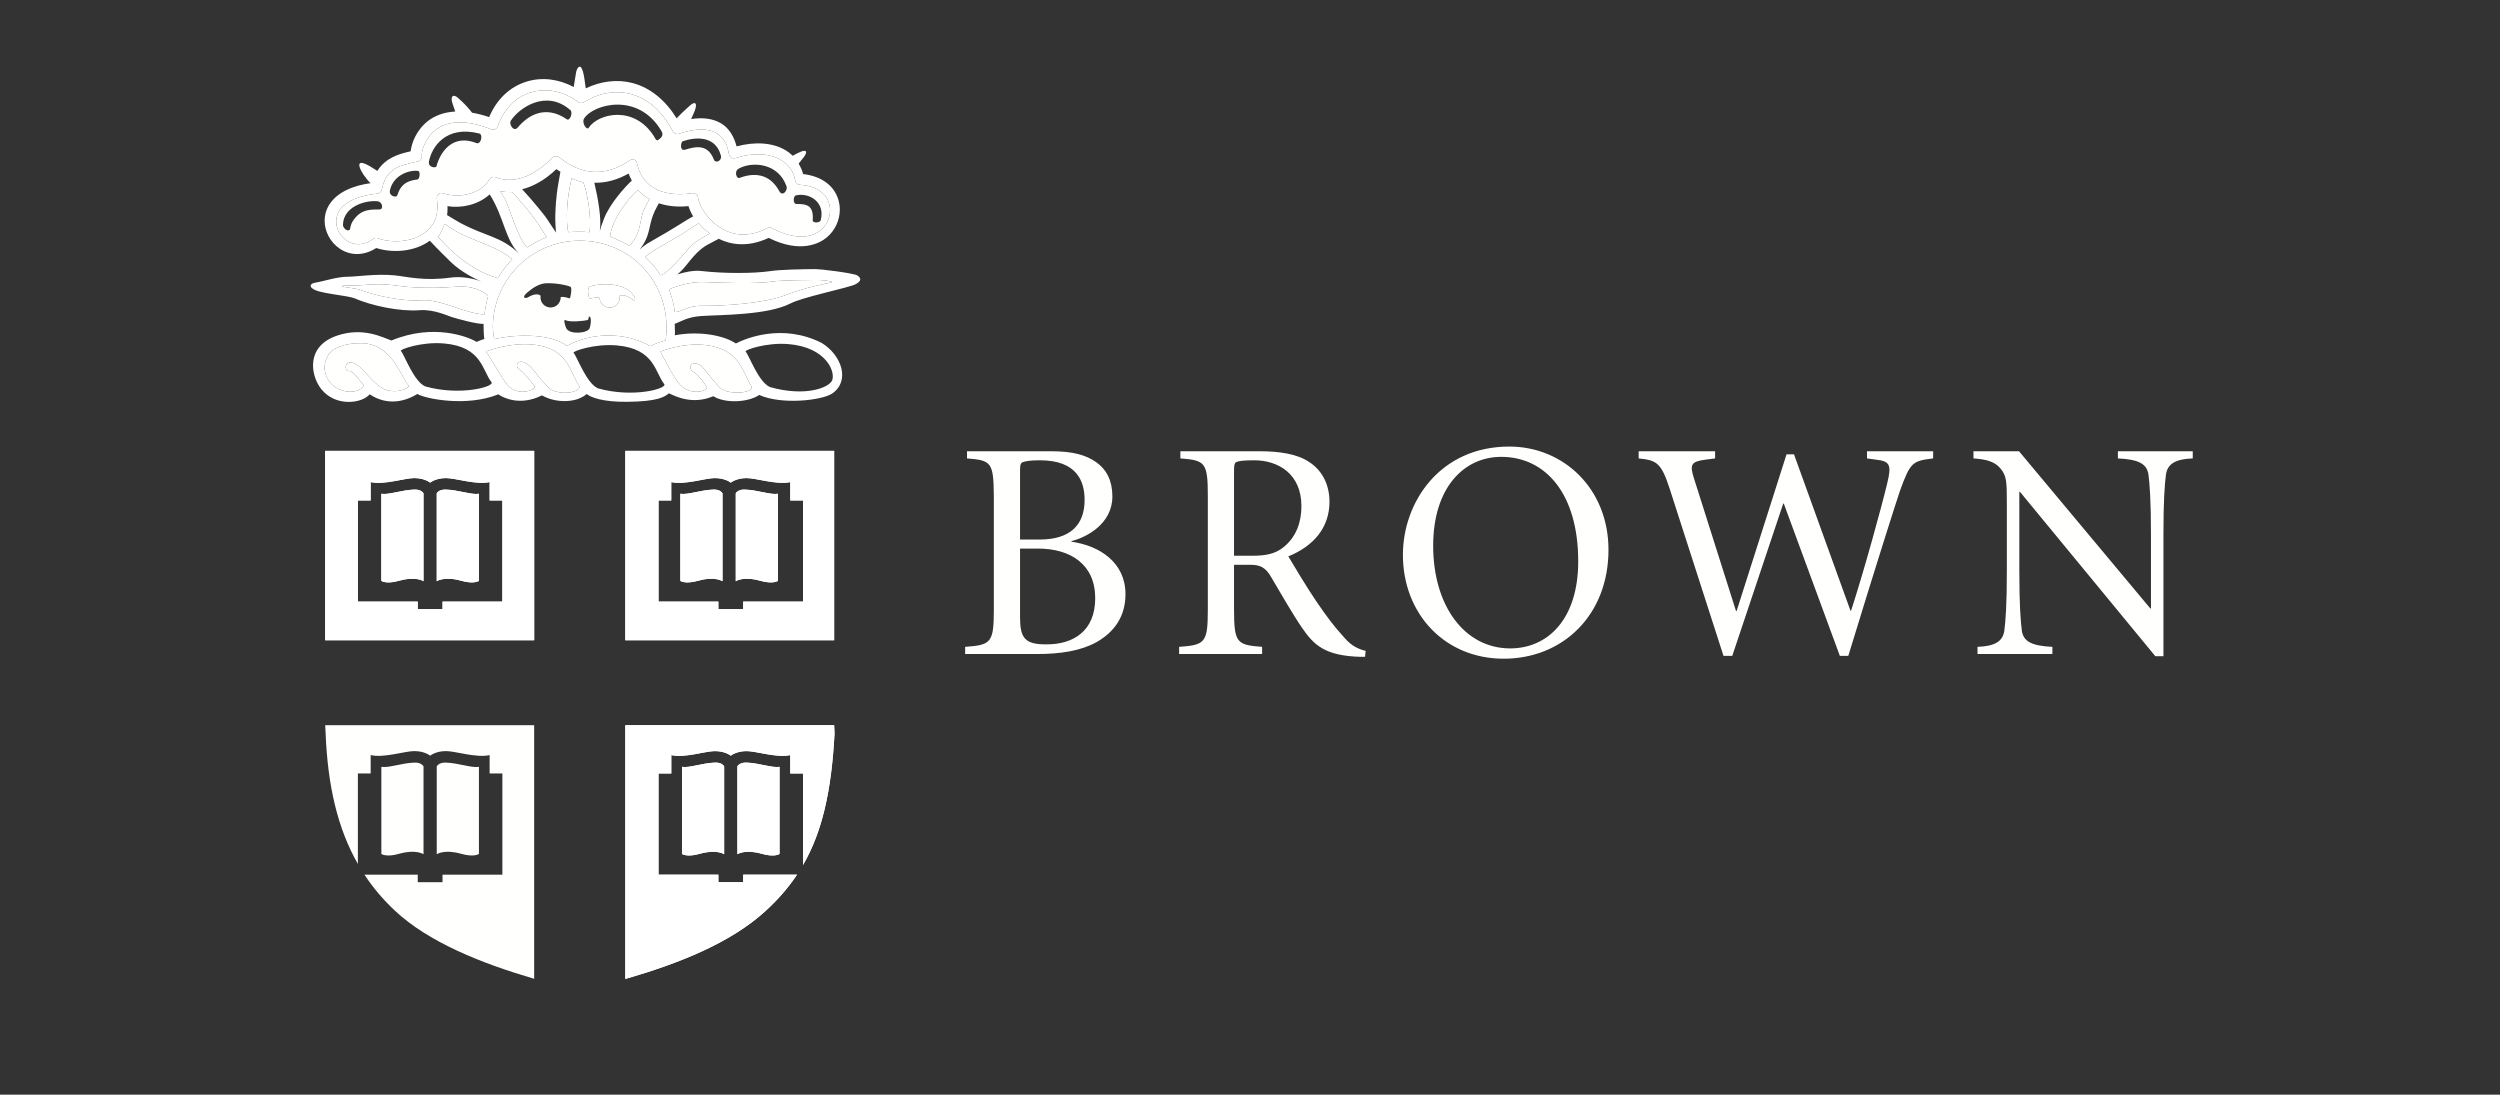 <?xml version="1.0" encoding="UTF-8"?>
<svg width="2197px" height="962px" viewBox="0 0 2197 962" version="1.1" xmlns="http://www.w3.org/2000/svg" xmlns:xlink="http://www.w3.org/1999/xlink">
    <rect x="0" y="0" width="2197" height="962" fill="#333333" stroke="none"/>
    <title>brown-university</title>
    <g id="brown-university" stroke="none" fill="none" fill-rule="evenodd" stroke-width="1">
        <g id="brown-logo" transform="translate(273, 56)">
            <g id="logo_white" transform="translate(-0, 2.584)" fill-rule="nonzero">
                <path d="M623.412,423.506 L623.412,483.27 C623.412,501.641 626.975,507.942 646.987,507.672 C670.014,507.672 689.477,496.156 689.477,467.095 C689.477,437.213 667.547,423.506 639.311,423.506 L623.412,423.506 L623.412,423.506 Z M623.412,415.554 L640.684,415.554 C666.999,415.554 680.156,403.216 680.156,380.735 C680.156,364.285 673.302,345.917 640.957,345.917 C631.912,345.917 628.072,346.741 625.878,347.559 C624.236,348.111 623.412,349.208 623.412,354.69 L623.412,415.554 L623.412,415.554 Z M650.278,337.967 C670.014,337.967 681.253,341.256 690.298,347.559 C699.619,354.142 704.555,364.012 704.555,377.72 C704.555,401.846 681.801,413.635 668.644,416.924 L668.644,417.472 C693.589,421.036 716.067,435.841 716.067,463.531 C716.067,482.997 706.474,496.704 690.574,505.753 C676.595,513.43 659.05,516.173 638.215,516.173 L575.164,516.173 L575.164,509.866 C598.194,508.22 600.385,506.302 600.385,476.417 L600.385,377.72 C600.112,347.838 598.467,345.917 576.81,344.271 L576.81,337.967 L650.278,337.967 L650.278,337.967 Z M811.462,429.81 L827.365,429.81 C838.607,429.81 847.374,428.44 854.779,422.409 C866.57,413.087 870.682,399.652 870.682,386.218 C870.682,357.43 849.843,345.917 829.283,345.917 C819.962,345.917 816.126,346.465 813.935,347.287 C812.287,347.838 811.462,349.208 811.462,354.69 L811.462,429.81 L811.462,429.81 Z M811.462,476.417 C811.462,506.302 813.659,508.22 836.137,509.866 L836.137,516.173 L763.218,516.173 L763.218,509.866 C786.245,508.22 788.438,506.302 788.438,476.417 L788.438,377.72 C788.438,347.838 786.245,345.917 764.315,344.271 L764.315,337.967 L833.949,337.967 C851.491,337.967 867.118,340.432 877.255,347.287 C888.224,354.142 895.345,366.479 895.345,382.381 C895.345,405.138 881.367,421.312 859.167,430.358 C864.095,438.583 875.34,457.5 883.566,469.565 C893.43,484.094 899.188,491.495 906.59,499.72 C912.342,506.572 917.275,510.96 927.15,513.43 L926.599,518.639 L922.763,518.639 C891.236,517.812 881.643,508.22 871.227,493.143 C862.725,480.805 851.216,460.516 843.54,447.63 C839.153,440.505 834.765,437.759 826.268,437.759 L811.462,437.759 L811.462,476.417 L811.462,476.417 Z M1046.227,342.898 C1013.876,342.898 986.47,369.495 986.47,421.036 C986.47,473.947 1014.152,511.236 1054.178,511.236 C1087.072,511.236 1113.938,485.739 1113.938,434.744 C1113.938,375.526 1085.426,342.898 1046.227,342.898 L1046.227,342.898 Z M1140.531,424.603 C1140.531,481.624 1100.78,520.282 1048.421,520.282 C996.61,520.282 959.877,480.805 959.877,428.986 C959.877,382.927 992.222,333.852 1053.357,333.852 C1100.78,333.852 1140.531,370.592 1140.531,424.603 L1140.531,424.603 Z M1234.226,344.271 L1225.72,345.368 C1213.387,347.014 1211.748,349.481 1215.581,361.543 L1252.592,478.336 L1253.138,478.336 L1296.997,340.707 L1303.579,340.707 L1353.196,478.063 L1353.745,478.063 C1364.984,443.517 1380.88,385.669 1385.544,365.928 C1389.383,350.026 1388.013,346.741 1375.674,345.368 L1367.723,344.271 L1367.723,337.967 L1425.84,337.967 L1425.84,344.271 C1407.749,346.465 1405.825,347.559 1396.78,372.51 C1394.311,379.365 1374.305,442.42 1351.281,517.812 L1343.875,517.812 L1294.528,383.751 L1293.982,384.296 L1249.304,517.812 L1241.623,517.812 L1194.205,370.592 C1186.8,347.838 1182.688,345.917 1167.064,344.271 L1167.064,337.967 L1234.226,337.967 L1234.226,344.271 M1628.234,518.088 L1621.101,518.088 L1502.128,373.607 L1501.582,373.607 L1501.582,443.517 C1501.582,472.305 1502.682,487.109 1503.782,495.61 C1505.152,505.202 1512.549,509.042 1530.639,509.866 L1530.639,516.173 L1464.85,516.173 L1464.85,509.866 C1479.928,509.315 1487.055,505.202 1488.425,495.61 C1489.525,487.109 1490.619,472.305 1490.619,443.517 L1490.619,384.024 C1490.619,364.285 1490.343,359.897 1485.416,353.596 C1480.198,347.014 1472.801,345.095 1461.286,344.271 L1461.286,337.967 L1501.307,337.967 L1616.719,476.144 L1617.267,476.144 L1617.267,410.617 C1617.267,381.832 1616.168,367.025 1615.074,358.527 C1613.704,348.932 1606.298,345.095 1588.208,344.271 L1588.208,337.967 L1654,337.967 L1654,344.271 C1638.922,344.82 1631.794,348.932 1630.422,358.527 C1629.328,367.025 1628.234,381.832 1628.234,410.617 L1628.234,518.088 M166.543,109.281 C167.451,110.763 168.625,112.675 170.293,115.432 C174.65,122.638 181.398,149.811 190.11,158.815 C194.756,155.661 202.799,151.601 207.365,149.961 C206.311,148.197 201.421,139.837 195.988,132.727 C185.524,118.838 178.015,111.42 177.171,110.22 C174.342,110.18 169.541,110.326 166.543,109.281 M245.051,145.455 C247.127,131.233 242.392,107.627 239.601,101.716 C236.06,100.817 232.399,99.571 229.387,98.126 C228.999,99.936 226.326,109.571 225.441,123.755 C224.964,131.357 225.163,142.922 226.564,145.455 C231.064,145.01 238.599,144.855 245.051,145.455 M282.906,204.716 C278.875,201.393 273.597,199.937 271.575,201.393 L271.65,202.076 C272.07,206.963 268.459,211.268 263.575,211.706 C261.228,211.91 258.895,211.174 257.091,209.658 C255.287,208.143 254.159,205.972 253.955,203.624 L253.955,203.242 C250.768,202.237 245.68,203.995 244.985,203.719 C244.574,203.53 242.421,194.489 245.232,193.349 C252.887,190.227 277.562,188.699 284.73,202.556 C285.574,204.236 285.048,206.47 282.906,204.716 L282.906,204.716 Z M245.177,229.813 C243.618,234.339 227.583,235.786 224.637,229.893 C223.474,227.556 221.86,221.525 224.034,222.774 C227.601,224.85 240.502,223.383 242.943,222.774 C245.097,222.223 243.693,219.219 245.025,219.586 C246.616,220.029 246.616,225.522 245.177,229.813 L245.177,229.813 Z M219.724,203.202 C219.608,205.558 218.559,207.771 216.809,209.352 C215.06,210.933 212.752,211.752 210.397,211.628 C205.501,211.393 201.748,207.183 201.989,202.315 L202.07,201.336 C201.315,200.172 197.323,198.88 191.391,202.479 C188.41,204.311 185.07,203.053 190.245,198.567 C195.744,193.791 200.959,191.028 205.559,190.451 L205.705,190.417 C213.455,189.88 223.532,191.465 228.238,193.383 C230.194,194.179 228.163,203.774 227.715,203.662 C226.116,203.306 222.63,201.832 219.704,202.501 L219.724,203.202 L219.724,203.202 Z M312.738,229.23 C312.738,186.454 279.228,152.922 236.428,152.922 C194.282,152.922 160.114,187.082 160.114,229.23 C160.114,231.249 160.565,235.336 161.231,239.465 C183.181,234.373 212.29,235.186 225.22,245.439 C246.151,233.498 276.316,232.748 298.41,245.62 C302.797,243.426 307.374,241.837 311.989,240.516 C312.537,236.407 312.738,232.099 312.738,229.23 L312.738,229.23 Z M287.549,108.436 C278.579,116.035 264.87,134.441 263.118,149.177 C267.328,150.877 278.45,156.181 279.971,157.436 C291.004,146.555 288.761,134.565 293.071,125.291 C294.508,122.236 296.083,119.248 297.792,116.337 C294.211,114.393 290.352,111.624 287.549,108.436 M341.069,137.592 C339.082,138.683 334.433,141.535 332.868,142.709 C322.272,150.693 299.303,161.414 294.013,167.29 C298.232,171.032 304.463,177.74 307.28,183.361 C309.861,183.475 317.273,177.442 331.972,160.139 C336.687,154.613 341.701,151.695 350.789,146.638 C347.181,144.044 343.915,141.004 341.069,137.592 M156.033,201.456 C151.071,196.56 141.205,192.329 128.358,193.36 C102.075,195.425 84.765,193.737 74.835,192.329 C57.827,189.891 47.263,192.275 38.763,192.275 C12.908,192.275 39.484,194.601 42.516,195.781 C54.683,200.583 79.226,206.666 98.528,205.258 C107.958,204.601 123.746,210.342 126.457,211.281 C133.397,213.762 145.949,217.8 152.731,217.674 C153.099,214.572 154.701,205.342 156.033,201.456 M177.197,169.173 C163.982,158.513 151.83,156.239 132.45,147.135 C128.059,145.073 120.688,140.107 120.312,139.903 C119.436,139.305 118.542,138.735 117.63,138.195 C116.493,141.825 114.178,146.753 112.056,149.51 C115.06,153.41 136.72,178.131 164.438,185.836 C167.474,180.526 172.37,174.409 177.197,169.173 M454.974,188.297 C453.667,188.09 448.734,187.433 445.578,187.447 C441.409,187.47 414.017,187.599 406.525,188.748 C391.203,191.149 361.543,189.908 345.284,189.291 C333.141,188.82 319.151,193.559 314.881,195.847 C314.881,195.847 319.558,207.547 319.866,215.505 C325.029,216.421 330.002,209.897 344.75,210.138 C360.113,210.399 397.919,208.337 417.05,200.888 C431.338,195.351 443.338,192.573 453.058,190.603 C456.309,189.928 461.458,189.291 454.974,188.297" id="Shape" fill="#FFFFFE"></path>
                <path d="M432.694,470.122 L380.107,470.122 L380.107,476.73 L358.298,476.73 L358.298,470.122 L305.712,470.122 L305.712,381.238 L316.905,381.238 L316.905,365.064 C328.316,367.818 346.927,361.534 355.237,361.551 C364.512,361.574 369.201,365.569 369.201,365.569 C369.201,365.569 373.98,361.551 383.157,361.551 C391.473,361.551 410.063,367.763 421.489,365.064 L421.489,381.238 L432.694,381.238 L432.694,470.122 Z M276.514,504.108 L460.059,504.108 L460.059,337.646 L276.514,337.646 L276.514,504.108 L276.514,504.108 Z M168.493,470.122 L115.904,470.122 L115.904,476.73 L94.1,476.73 L94.1,470.122 L41.494,470.122 L41.494,381.238 L52.716,381.238 L52.716,365.064 C64.119,367.818 82.735,361.534 91.042,361.551 C100.312,361.574 105.021,365.569 105.021,365.569 C105.021,365.569 109.788,361.551 118.962,361.551 C127.272,361.551 145.865,367.763 157.274,365.064 L157.274,381.238 L168.493,381.238 L168.493,470.122 Z M12.77,504.108 L196.45,504.108 L196.45,337.646 L12.77,337.646 L12.77,504.108 L12.77,504.108 Z M276.514,801.731 C322.797,788.336 368.641,770.436 399.685,742.042 C410.672,732.002 419.795,721.508 427.433,710.064 L380.104,710.064 L380.104,716.678 L358.31,716.678 L358.31,710.064 L305.692,710.064 L305.692,621.159 L316.937,621.159 L316.937,604.979 C328.322,607.742 346.933,601.478 355.249,601.478 C364.518,601.493 369.204,605.511 369.204,605.511 C369.204,605.511 373.985,601.478 383.148,601.478 C391.476,601.478 410.069,607.699 421.48,604.979 L421.48,621.159 L432.719,621.159 L432.719,701.566 C449.618,672.327 457.65,636.535 460.381,586.237 L460.059,578.736 L276.514,578.736 L276.514,801.731 M41.497,700.658 L41.497,621.159 L52.739,621.159 L52.739,604.979 C64.125,607.742 82.741,601.478 91.051,601.478 C100.317,601.493 105.029,605.511 105.029,605.511 C105.029,605.511 109.793,601.478 118.968,601.478 C127.281,601.478 145.874,607.699 157.277,604.979 L157.277,621.159 L168.499,621.159 L168.499,710.064 L115.89,710.064 L115.89,716.678 L94.109,716.678 L94.109,710.064 L47.251,710.064 C54.746,721.419 63.599,731.936 74.026,741.706 C103.275,769.124 149.173,787.733 196.427,801.576 L196.427,578.736 L12.77,578.736 L13.152,585.792 C14.981,631.794 23.619,669.321 41.497,700.658" id="Shape" fill="#FFFFFE"></path>
                <path d="M103.97,83.299 C106.428,70.295 119.137,51.364 148.174,58.736 C151.738,59.638 149.636,68.681 145.808,67.162 C124.607,58.851 113.968,74.93 110.537,87.615 C110.069,89.338 102.968,88.687 103.97,83.299 Z M93.747,99.175 C81.793,100.487 78.296,106.326 76.165,113.02 C75.292,115.539 68.584,113.735 69.646,108.778 C72.817,94.054 88.791,90.45 94.591,91.708 C96.541,92.084 95.941,98.968 93.747,99.175 Z M60.498,125.478 C52.328,125.478 45.77,125.65 40.021,131.9 C33.873,138.559 35.366,142.218 34.223,143.421 C32.543,145.073 28.331,142.164 28.406,138.864 C28.765,123.192 47.691,117.078 58.913,118.33 C63.191,118.838 64.297,125.478 60.498,125.478 L60.498,125.478 Z M175.815,47.627 C182.836,36.499 206.937,19.371 228.295,38.225 C230.696,40.313 227.839,48.058 225.163,46.26 C205.628,32.826 190.265,43.613 182.121,53.331 C178.213,57.949 174.141,50.313 175.815,47.627 L175.815,47.627 Z M240.258,45.632 C247.902,33.191 287.894,21.611 308.408,56.797 C310.582,60.626 307.679,62.854 305.376,64.434 C303.753,65.594 302.786,62.952 301.712,61.223 C284.299,33.676 252.795,40.942 244.327,53.719 C242.61,56.306 238.03,49.29 240.258,45.632 L240.258,45.632 Z M326.953,65.594 C337.563,61.84 355.63,60.172 360.452,77.906 C361.83,82.862 355.742,85.226 354.39,81.751 C349.462,68.914 340.202,69.422 329.135,72.952 C324.035,74.623 325.27,66.177 326.953,65.594 L326.953,65.594 Z M376.099,89.651 C387.53,83.124 410.916,84.287 418.187,105.148 C419.436,108.698 414.726,114.723 411.803,109.355 C403.011,93.195 388.808,93.236 376.946,97.762 C374.29,98.807 371.889,92.052 376.099,89.651 L376.099,89.651 Z M426.437,113.126 C438.193,110.404 452.309,118.996 448.303,134.797 C447.623,137.503 440.984,137.669 441.216,134.909 C442.23,121.681 435.692,120.613 426.988,120.705 C423.691,120.783 423.944,113.669 426.437,113.126 Z M112.544,111.822 C113.773,110.78 115.462,110.912 117.001,111.409 C129.96,115.593 148.547,112.747 157.214,99.025 C158.428,97.11 160.829,96.435 162.919,97.282 C171.876,100.912 190.228,102.589 212.574,79.904 C214.254,78.198 216.967,78.411 218.831,79.922 C238.461,95.677 258.915,96.659 279.658,82.862 C280.945,82.007 282.582,80.898 284.009,81.481 C285.442,82.061 286.493,83.316 286.82,84.83 C293.442,115.475 325.422,112.759 335.056,111.202 C336.296,111.004 337.563,111.308 338.576,112.046 C339.584,112.787 340.253,113.904 340.426,115.154 C341.474,122.322 349.416,136.222 363.177,143.318 C374.939,149.366 387.743,148.898 401.268,141.931 C402.629,141.227 404.25,141.236 405.604,141.957 C422.962,151.233 438.583,151.779 448.45,143.467 C455.405,137.603 458.23,128.054 455.465,119.697 C452.381,110.384 443.126,104.597 430.078,103.804 C427.885,103.673 426.082,102.029 425.747,99.858 C424.582,92.429 420.429,86.349 413.733,82.268 C403.53,76.047 388.515,75.315 373.572,80.309 C372.255,80.743 370.815,80.572 369.636,79.842 C368.458,79.113 367.663,77.899 367.464,76.527 C366.643,70.783 364.156,63.006 356.963,58.609 C349.376,53.971 337.927,54.086 323.837,58.934 C321.65,59.688 319.241,58.729 318.169,56.68 C309.112,39.316 296.379,28.038 281.367,24.061 C267.925,20.494 252.988,23.087 240.385,31.183 C238.736,32.243 236.602,32.167 235.032,30.994 C222.349,21.471 207.173,18.432 193.389,22.654 C179.965,26.755 169.739,37.234 164.582,52.159 C164.162,53.369 163.265,54.353 162.101,54.884 C160.936,55.414 159.605,55.445 158.417,54.968 C137.851,46.711 121.064,46.918 109.859,55.577 C100.234,63.015 97.262,74.732 97.693,78.153 C98.003,80.513 96.579,82.699 94.261,83.264 L89.345,84.442 C77.948,87.044 66.155,89.746 62.6,107.882 C62.2,109.906 60.523,111.429 58.47,111.633 C38.66,113.611 25.715,120.952 22.978,131.779 C21.049,139.404 24.589,148.048 31.596,152.784 C38.643,157.56 47.131,157.063 54.901,151.422 C56.177,150.49 57.84,150.27 59.315,150.839 C70.95,155.288 89.822,154.406 101.268,145.231 C109.561,138.579 112.817,128.763 110.942,116.076 C110.698,114.475 111.305,112.864 112.544,111.822 L112.544,111.822 Z M45.086,243.029 C31.033,242.731 19.326,246.7 15.199,253.914 C7.599,267.199 16.532,278.652 21.876,281.863 C34.094,289.212 45.741,284.413 46.602,279.893 C43.266,276.13 37.505,267.621 34.281,267.546 C29.586,267.423 29.965,261.335 33.376,260.226 C41.54,257.526 49.477,273.026 61.204,281.403 C71.654,288.882 86.304,283.402 86.304,280.329 C79.909,274.545 72.271,243.641 45.086,243.029 M324.713,279.577 C334.433,289.427 347.694,285.206 348.311,281.978 C347.223,280.013 341.089,270.981 337.482,269.02 C334.539,267.397 332.63,264.703 334.22,262.452 C336.865,258.71 342.177,261.363 345.572,265.461 C348.966,269.611 358.33,281.805 361.612,283.675 C370.132,288.39 388.914,286.693 387.395,281.214 C382.198,272.986 378.611,256.36 363.137,249.089 C347.056,241.507 326.456,243.483 307.374,250.289 C310.803,257.122 319.739,274.571 324.713,279.577 M211.859,248.538 C195.764,240.95 173.044,243.483 153.943,250.266 C159.235,257.32 168.034,273.793 172.573,279.35 C181.357,290.042 196.381,284.64 197.002,281.415 C195.948,279.445 187.884,269.008 184.844,267.265 C182.009,265.639 180.364,263.052 181.955,260.8 C184.62,257.055 190.882,260.8 194.282,264.901 C197.676,269.025 207.207,280.972 210.34,283.092 C219.738,289.459 237.651,286.142 236.143,280.674 C229.987,272.535 227.302,255.798 211.859,248.538 M91.289,371.652 C79.863,371.988 68.679,376.491 62.114,375.345 L62.114,451.883 C62.114,451.883 66.258,455.036 77.724,451.774 C92.564,447.552 99.169,452.19 99.169,452.19 L99.169,374.969 C99.169,374.969 97.44,371.459 91.289,371.652 M132.269,691.738 C143.732,695.012 147.881,691.85 147.881,691.85 L147.881,615.309 C141.314,616.449 130.132,611.944 118.686,611.587 C112.55,611.386 110.807,614.899 110.807,614.899 L110.807,692.115 C110.807,692.115 117.429,687.494 132.269,691.738 M381.474,371.652 C375.332,371.459 373.572,374.969 373.572,374.969 L373.572,452.19 C373.572,452.19 380.173,447.552 395.034,451.774 C406.497,455.036 410.646,451.883 410.646,451.883 L410.646,375.345 C404.082,376.491 392.897,371.988 381.474,371.652 M118.684,371.652 C112.544,371.459 110.798,374.969 110.798,374.969 L110.798,452.19 C110.798,452.19 117.426,447.552 132.266,451.774 C143.726,455.036 147.873,451.883 147.873,451.883 L147.873,375.345 C141.308,376.491 130.127,371.988 118.684,371.652 M99.192,692.115 L99.192,614.899 C99.192,614.899 97.446,611.386 91.312,611.587 C79.866,611.944 68.685,616.449 62.137,615.309 L62.137,691.85 C62.137,691.85 66.264,695.012 77.727,691.738 C92.567,687.494 99.192,692.115 99.192,692.115 M375.019,614.899 L375.019,692.115 C375.019,692.115 381.624,687.494 396.464,691.738 C407.932,695.012 412.059,691.85 412.059,691.85 L412.059,615.309 C405.486,616.449 394.327,611.944 382.901,611.587 C376.73,611.386 375.019,614.899 375.019,614.899 M354.077,371.652 C342.651,371.988 331.452,376.491 324.882,375.345 L324.882,451.883 C324.882,451.883 329.032,455.036 340.512,451.774 C355.315,447.552 361.939,452.19 361.939,452.19 L361.939,374.969 C361.939,374.969 360.231,371.459 354.077,371.652 M326.332,615.309 L326.332,691.85 C326.332,691.85 330.462,695.012 341.922,691.738 C356.768,687.494 363.389,692.115 363.389,692.115 L363.389,614.899 C363.389,614.899 361.641,611.386 355.493,611.587 C344.061,611.944 332.882,616.449 326.332,615.309" id="Shape" fill="#FFFFFE"></path>
                <path d="M233.335,4.67 C233.794,2.209 236.715,-4.058 239.164,3.921 C240.118,7.045 240.979,12.473 241.763,19.081 C254.897,12.729 269.462,10.833 282.946,14.406 C298.49,18.527 311.644,29.351 321.629,45.379 C324.308,42.544 327.814,39.026 333.379,34.092 C338.312,29.736 340.842,32.197 336.15,42.03 C335.538,43.351 334.95,44.683 334.387,46.025 C344.943,44.411 353.899,45.666 361.015,50.023 C367.797,54.17 372.053,61.441 374.321,70.054 C390.479,65.737 406.166,66.599 417.77,73.675 C419.899,74.991 421.866,76.551 423.631,78.325 C425.156,77.463 426.345,76.806 426.988,76.478 C439.433,70.042 434.784,77.756 433.446,79.445 C431.883,81.329 430.351,83.239 428.852,85.174 C430.528,88.058 431.927,91.096 432.808,94.379 C448.217,96.179 459.436,103.847 463.508,116.15 C464.536,119.232 465.027,122.434 465.027,125.622 C464.991,135.023 460.835,143.937 453.656,150.007 C447.689,155.035 430.813,164.593 402.52,150.466 C383.559,159.389 368.3,156.104 358.62,151.265 C355.897,152.8 353.135,154.266 350.338,155.661 C338.809,161.31 332.311,172.646 326.51,178.613 C324.879,180.293 323.518,181.528 322.252,182.591 C328.698,180.509 336.566,178.774 343.682,179.604 C363.341,181.859 389.227,181.859 404.398,179.604 C408.581,178.97 415.613,178.566 422.635,178.312 L423.715,178.274 C432.166,177.985 440.388,177.907 443.375,177.899 L443.881,177.898 C446.045,177.898 453.764,178.709 461.578,179.777 L462.597,179.918 C462.767,179.941 462.937,179.965 463.106,179.989 L464.122,180.134 C471.892,181.252 479.161,182.567 480.47,183.527 C483.319,185.483 484.792,187.846 479.215,191.034 C476.408,192.674 464.114,195.607 451.322,198.881 L449.844,199.26 C438.506,202.179 427.049,205.336 421.696,208.073 C401.308,218.524 360.524,217.981 343.237,219.147 C330.533,219.942 324.293,224.669 319.906,226.002 C319.912,226.361 319.963,226.694 319.963,227.05 C319.963,230.41 320.354,233.423 320.012,236.059 C342.157,231.95 363.487,236.364 373.678,243.245 C382.232,238.854 414.448,225.318 449.058,242.765 C466.664,253.491 474.394,276.096 458.408,287.181 C449.472,293.344 413.753,297.351 394.278,288.5 C383.625,295.487 363.751,295.852 353.827,289.602 C335.421,297.457 320.549,289.677 314.84,287.032 C311.128,290.26 304.974,294.212 278.478,294.53 C256.416,294.783 246.059,290.579 242.604,287.641 C233.082,296.038 214.524,295.524 203.305,288.861 C183.867,298.654 168.729,290.751 164.955,287.945 C137.377,299.171 101.09,291.977 93.716,287.641 C82.497,294.605 67.036,298.011 51.877,287.945 C45.104,296.004 21.818,299.246 9.232,283.233 C-0.074,271.392 -4.651,245.551 23.564,236.237 C46.416,228.713 63.099,237.917 70.979,240.646 C108.274,225.186 138.896,237.604 145.874,241.846 C147.921,240.907 150.21,240.077 152.596,239.287 C152.346,237.614 152.192,235.225 152.097,232.937 L152.074,232.343 C151.974,229.684 151.951,227.262 151.946,226.395 L151.945,226.228 C151.945,226.205 151.945,226.184 151.945,226.165 L151.944,226.068 C145.647,226.18 130.319,221.999 124.137,220.1 C120.912,219.147 108.36,213.064 95.892,214.018 C78.321,215.428 53.397,210.023 38.499,203.553 C35.75,202.377 28.638,201.364 21.39,200.221 L20.275,200.044 L19.161,199.865 C14.896,199.173 10.736,198.426 7.547,197.562 C-1.699,195.106 -2.13,190.718 4.512,189.722 C10.657,188.82 23.266,184.618 32.196,184.618 C40.621,184.618 57.543,181.784 74.008,183.418 C83.998,184.409 99.487,188.633 122.824,185.385 C133.24,183.938 143.655,186.395 150.206,188.826 L150.528,188.946 L150.229,188.829 C143.604,186.202 131.665,179.913 123.235,171.721 L122.778,171.273 C119.261,167.775 112.771,161.632 104.737,152.97 C90.81,163.102 71.392,163.82 57.646,159.389 C47.119,166.124 35.283,166.526 25.525,159.923 C17.227,154.291 12.288,144.797 12.288,135.331 C12.286,133.156 12.555,130.99 13.089,128.881 C15.199,120.547 23.435,106.521 52.627,102.391 C44.136,94.123 34.017,75.373 55.967,89.95 C56.363,90.206 57.31,90.797 58.614,91.601 C65.977,79.988 77.73,76.714 86.436,74.718 C86.436,74.718 87.252,74.52 87.863,74.365 C88.708,67.081 92.937,55.594 103.315,47.573 C108.567,43.521 116.372,40.011 127.057,39.42 C126.336,37.251 125.555,34.954 124.656,32.366 C122.359,25.669 125.518,23.903 129.348,27.298 C135.028,32.269 139.094,36.841 141.84,40.442 C146.943,41.322 151.962,42.635 156.843,44.365 C163.422,28.854 174.845,17.688 189.826,13.105 C203.465,8.926 218.041,10.87 231.164,17.878 C232.037,12.576 232.792,7.999 233.335,4.67 Z M211.859,248.538 C195.764,240.95 173.044,243.483 153.943,250.266 C159.235,257.32 168.034,273.793 172.573,279.35 C181.357,290.042 196.381,284.64 197.002,281.415 C195.948,279.445 187.884,269.008 184.844,267.265 C182.009,265.639 180.364,263.052 181.955,260.8 C184.62,257.055 190.882,260.8 194.282,264.901 C195.745,266.679 198.348,269.91 201.088,273.181 L201.747,273.966 L202.409,274.748 C205.608,278.516 208.773,282.032 210.34,283.092 C219.738,289.459 237.651,286.142 236.143,280.674 C229.987,272.535 227.302,255.798 211.859,248.538 Z M268.87,244.948 C249.189,243.262 229.8,250.255 231.015,251.455 C234.044,254.477 242.194,278.121 252.431,282.687 C283.564,291.46 313.752,282.782 310.728,278.982 C302.493,268.615 302.401,247.785 268.87,244.948 Z M363.137,249.089 C347.056,241.507 326.456,243.483 307.374,250.289 C308.928,253.385 311.612,258.661 314.547,263.971 L315.157,265.07 C318.53,271.106 322.148,276.996 324.713,279.577 C334.433,289.427 347.694,285.206 348.311,281.978 C347.223,280.013 341.089,270.981 337.482,269.02 C334.539,267.397 332.63,264.703 334.22,262.452 C336.865,258.71 342.177,261.363 345.572,265.461 C345.917,265.883 346.324,266.389 346.78,266.958 L347.251,267.547 C348.632,269.274 350.373,271.462 352.185,273.672 L352.827,274.452 C356.262,278.61 359.832,282.661 361.612,283.675 C370.132,288.39 388.914,286.693 387.395,281.214 C382.198,272.986 378.611,256.36 363.137,249.089 Z M45.086,243.029 C31.033,242.731 19.326,246.7 15.199,253.914 C7.599,267.199 16.532,278.652 21.876,281.863 C34.094,289.212 45.741,284.413 46.602,279.893 C43.266,276.13 37.505,267.621 34.281,267.546 C29.586,267.423 29.965,261.335 33.376,260.226 C41.54,257.526 49.477,273.026 61.204,281.403 C71.654,288.882 86.304,283.402 86.304,280.329 C79.909,274.545 72.271,243.641 45.086,243.029 Z M420.039,243.819 C400.352,242.136 380.998,249.126 382.218,250.33 C385.216,253.354 393.357,276.992 403.622,281.567 C434.73,290.332 455.252,282.173 458.184,275.883 C461.518,268.727 453.55,246.659 420.039,243.819 Z M117.093,243.236 C97.414,241.539 78.049,248.566 79.252,249.767 C82.27,252.788 90.396,276.429 100.659,280.981 C131.766,289.734 161.955,281.073 158.951,277.294 C150.695,266.906 150.601,246.088 117.093,243.236 Z M236.428,152.922 C194.282,152.922 160.114,187.082 160.114,229.23 C160.114,231.249 160.565,235.336 161.231,239.465 C183.181,234.373 212.29,235.186 225.22,245.439 C246.151,233.498 276.316,232.748 298.41,245.62 C302.797,243.426 307.374,241.837 311.989,240.516 C312.537,236.407 312.738,232.099 312.738,229.23 C312.738,186.454 279.228,152.922 236.428,152.922 Z M74.835,192.329 C57.827,189.891 47.263,192.275 38.763,192.275 C20.923,192.275 28.045,193.382 35.172,194.457 L35.791,194.55 C38.778,195 41.637,195.439 42.516,195.781 C54.683,200.583 79.226,206.666 98.528,205.258 C107.958,204.601 123.746,210.342 126.457,211.281 C133.397,213.762 145.949,217.8 152.731,217.674 C153.099,214.572 154.701,205.342 156.033,201.456 C151.071,196.56 141.205,192.329 128.358,193.36 C102.075,195.425 84.765,193.737 74.835,192.329 Z M445.578,187.447 C441.409,187.47 414.017,187.599 406.525,188.748 C391.203,191.149 361.543,189.908 345.284,189.291 C333.141,188.82 319.151,193.559 314.881,195.847 C314.881,195.847 319.558,207.547 319.866,215.505 C325.029,216.421 330.002,209.897 344.75,210.138 C360.113,210.399 397.919,208.337 417.05,200.888 C431.338,195.351 443.338,192.573 453.058,190.603 C456.309,189.928 461.458,189.291 454.974,188.297 C453.667,188.09 448.734,187.433 445.578,187.447 Z M117.63,138.195 C116.493,141.825 114.178,146.753 112.056,149.51 C115.06,153.41 136.72,178.131 164.438,185.836 C167.474,180.526 172.37,174.409 177.197,169.173 C163.982,158.513 151.83,156.239 132.45,147.135 C130.986,146.447 129.191,145.438 127.435,144.389 L126.882,144.057 C123.577,142.06 120.549,140.032 120.312,139.903 C119.789,139.527 118.821,138.918 117.63,138.195 Z M341.069,137.592 C339.082,138.683 334.433,141.535 332.868,142.709 C328.362,146.105 321.617,149.995 314.947,153.797 L313.866,154.413 C305.232,159.331 296.931,164.048 294.013,167.29 C298.232,171.032 304.463,177.74 307.28,183.361 C309.861,183.475 317.273,177.442 331.972,160.139 C336.687,154.613 341.701,151.695 350.789,146.638 C347.181,144.044 343.915,141.004 341.069,137.592 Z M157.366,112.236 C146.908,121.644 132.524,124.53 120.171,122.583 C120.188,123.212 120.312,123.916 120.312,124.519 C120.312,126.627 120.154,128.588 119.898,130.475 C119.927,130.492 119.973,130.51 120.002,130.53 C120.199,130.631 120.459,130.775 120.769,130.954 L121.165,131.186 C123.539,132.588 128.056,135.461 131.261,137.19 C153.642,149.266 167.29,148.976 182.94,164.119 C170.546,151.319 170.207,132.747 157.366,112.236 Z M305.956,120.05 C305.525,120.912 305.112,121.71 304.756,122.33 C297.91,134.321 298.82,141.339 295.406,150.081 C293.761,154.277 291.156,158.074 289.02,160.946 C290.797,159.116 293.887,156.443 298.906,153.665 C318.301,142.859 331.576,133.778 335.952,131.693 C335.969,131.684 336.058,131.627 336.098,131.618 C334.312,128.511 332.928,125.423 332.032,122.529 C323.188,123.502 314.168,122.781 305.956,120.05 Z M166.543,109.281 C167.451,110.763 168.625,112.675 170.293,115.432 C174.65,122.638 181.398,149.811 190.11,158.815 C194.756,155.661 202.799,151.601 207.365,149.961 C206.311,148.197 201.421,139.837 195.988,132.727 C185.524,118.838 178.015,111.42 177.171,110.22 C174.342,110.18 169.541,110.326 166.543,109.281 Z M287.549,108.436 C278.579,116.035 264.87,134.441 263.118,149.177 C265.629,150.191 270.6,152.487 274.525,154.442 L275.206,154.783 C277.547,155.962 279.411,156.974 279.971,157.436 C291.004,146.555 288.761,134.565 293.071,125.291 C294.508,122.236 296.083,119.248 297.792,116.337 C294.211,114.393 290.352,111.624 287.549,108.436 Z M235.032,30.994 C222.349,21.471 207.173,18.432 193.389,22.654 C179.965,26.755 169.739,37.234 164.582,52.159 C164.162,53.369 163.265,54.353 162.101,54.884 C160.936,55.414 159.605,55.445 158.417,54.968 C137.851,46.711 121.064,46.918 109.859,55.577 C100.234,63.015 97.262,74.732 97.693,78.153 C98.003,80.513 96.579,82.699 94.261,83.264 L89.345,84.442 C88.433,84.65 87.519,84.859 86.607,85.076 L85.923,85.241 C75.672,87.739 65.799,91.56 62.6,107.882 C62.2,109.906 60.523,111.429 58.47,111.633 C38.66,113.611 25.715,120.952 22.978,131.779 C21.049,139.404 24.589,148.048 31.596,152.784 C38.643,157.56 47.131,157.063 54.901,151.422 C56.177,150.49 57.84,150.27 59.315,150.839 C70.95,155.288 89.822,154.406 101.268,145.231 C109.561,138.579 112.817,128.763 110.942,116.076 C110.698,114.475 111.305,112.864 112.544,111.822 C113.773,110.78 115.462,110.912 117.001,111.409 C129.96,115.593 148.547,112.747 157.214,99.025 C158.428,97.11 160.829,96.435 162.919,97.282 C171.876,100.912 190.228,102.589 212.574,79.904 C214.254,78.198 216.967,78.411 218.831,79.922 C238.461,95.677 258.915,96.659 279.658,82.862 C280.945,82.007 282.582,80.898 284.009,81.481 C285.442,82.063 286.495,83.317 286.82,84.83 C293.442,115.475 325.422,112.759 335.056,111.202 C336.295,111.004 337.562,111.308 338.576,112.046 C339.588,112.789 340.255,113.91 340.426,115.154 C341.474,122.322 349.416,136.222 363.177,143.318 C374.939,149.366 387.743,148.898 401.268,141.931 C402.629,141.227 404.25,141.236 405.604,141.957 C422.962,151.233 438.583,151.779 448.45,143.467 C455.405,137.603 458.23,128.054 455.465,119.697 C452.381,110.384 443.126,104.597 430.078,103.804 C427.885,103.673 426.082,102.029 425.747,99.858 C424.582,92.429 420.429,86.349 413.733,82.268 C403.53,76.047 388.515,75.315 373.572,80.309 C372.255,80.743 370.815,80.572 369.636,79.842 C368.458,79.113 367.663,77.899 367.464,76.527 C366.643,70.783 364.156,63.006 356.963,58.609 C349.376,53.971 337.927,54.086 323.837,58.934 C321.65,59.688 319.241,58.729 318.169,56.68 C309.112,39.316 296.379,28.038 281.367,24.061 C267.925,20.494 252.988,23.087 240.385,31.183 C238.736,32.243 236.602,32.167 235.032,30.994 Z M215.954,90.079 C204.973,100.432 194.779,105.527 185.851,107.71 C190.54,112.788 195.087,117.995 199.488,123.324 C202.882,127.508 205.921,131.11 208.252,134.674 C208.6,135.227 210.024,137.383 211.55,139.683 L211.917,140.237 L212.286,140.792 C212.715,141.439 213.14,142.078 213.54,142.679 L213.875,143.184 C214.532,144.171 215.095,145.017 215.457,145.561 L215.621,145.807 C215.792,146.063 215.888,146.207 215.888,146.207 L215.56,145.506 C215.253,141.489 214.831,134.665 215.023,130.343 C215.201,125.782 215.379,115.159 217.912,101.334 C218.453,98.333 218.978,95.329 219.486,92.322 C218.305,91.576 217.125,90.929 215.954,90.079 Z M229.387,98.126 C228.999,99.936 226.326,109.571 225.441,123.755 C224.964,131.357 225.163,142.922 226.564,145.455 C231.064,145.01 238.599,144.855 245.051,145.455 C247.127,131.233 242.392,107.627 239.601,101.716 C236.06,100.817 232.399,99.571 229.387,98.126 Z M279.42,93.922 C269.396,99.605 259.294,102.225 249.315,102.015 C252.643,116.466 255.747,133.195 254.108,144.631 C254.897,141.638 255.719,138.832 257.821,133.514 C263.073,120.125 276.595,105.283 282.251,100.122 C281.229,98.152 280.195,96.179 279.42,93.922 Z" id="Combined-Shape" fill="#FFFFFF"></path>
                <path d="M460.059,578.736 L460.381,586.237 C457.65,636.535 449.618,672.327 432.719,701.566 L432.719,621.159 L421.48,621.159 L421.48,604.979 C410.069,607.699 391.476,601.478 383.148,601.478 C373.985,601.478 369.204,605.511 369.204,605.511 C369.204,605.511 364.518,601.493 355.249,601.478 C346.933,601.478 328.322,607.742 316.937,604.979 L316.937,621.159 L305.692,621.159 L305.692,710.064 L358.31,710.064 L358.31,716.678 L380.104,716.678 L380.104,710.064 L427.433,710.064 C419.795,721.508 410.672,732.002 399.685,742.042 C368.641,770.436 322.797,788.336 276.514,801.731 L276.514,578.736 L460.059,578.736 Z M363.389,614.899 L363.389,692.115 C363.389,692.115 356.768,687.494 341.922,691.738 C330.462,695.012 326.332,691.85 326.332,691.85 L326.332,615.309 C332.882,616.449 344.061,611.944 355.493,611.587 C361.641,611.386 363.389,614.899 363.389,614.899 Z M382.901,611.587 C394.327,611.944 405.486,616.449 412.059,615.309 L412.059,691.85 C412.059,691.85 407.932,695.012 396.464,691.738 C381.624,687.494 375.019,692.115 375.019,692.115 L375.019,614.899 C375.019,614.899 376.73,611.386 382.901,611.587 Z M196.45,337.646 L196.45,504.108 L12.77,504.108 L12.77,337.646 L196.45,337.646 Z M460.059,337.646 L460.059,504.108 L276.514,504.108 L276.514,337.646 L460.059,337.646 Z M118.962,361.551 C109.788,361.551 105.021,365.569 105.021,365.569 C105.021,365.569 100.312,361.574 91.042,361.551 C82.735,361.534 64.119,367.818 52.716,365.064 L52.716,381.238 L41.494,381.238 L41.494,470.122 L94.1,470.122 L94.1,476.73 L115.904,476.73 L115.904,470.122 L168.493,470.122 L168.493,381.238 L157.274,381.238 L157.274,365.064 C145.865,367.763 127.272,361.551 118.962,361.551 Z M383.157,361.551 C373.98,361.551 369.201,365.569 369.201,365.569 C369.201,365.569 364.512,361.574 355.237,361.551 C346.927,361.534 328.316,367.818 316.905,365.064 L316.905,381.238 L305.712,381.238 L305.712,470.122 L358.298,470.122 L358.298,476.73 L380.107,476.73 L380.107,470.122 L432.694,470.122 L432.694,381.238 L421.489,381.238 L421.489,365.064 C410.063,367.763 391.473,361.551 383.157,361.551 Z M118.684,371.652 C130.127,371.988 141.308,376.491 147.873,375.345 L147.873,451.883 C147.873,451.883 143.726,455.036 132.266,451.774 C117.426,447.552 110.798,452.19 110.798,452.19 L110.798,374.969 C110.798,374.969 112.544,371.459 118.684,371.652 Z M99.169,374.969 L99.169,452.19 C99.169,452.19 99.119,452.155 99.018,452.094 L98.932,452.043 C97.636,451.287 90.951,448.011 77.724,451.774 C66.258,455.036 62.114,451.883 62.114,451.883 L62.114,375.345 C68.679,376.491 79.863,371.988 91.289,371.652 C97.44,371.459 99.169,374.969 99.169,374.969 Z M381.474,371.652 C392.897,371.988 404.082,376.491 410.646,375.345 L410.646,451.883 C410.646,451.883 406.497,455.036 395.034,451.774 C381.789,448.011 375.104,451.287 373.808,452.043 L373.723,452.094 C373.622,452.155 373.572,452.19 373.572,452.19 L373.572,374.969 C373.572,374.969 373.662,374.789 373.873,374.513 L373.989,374.367 C374.807,373.373 376.954,371.51 381.474,371.652 Z M361.939,374.969 L361.939,452.19 C361.939,452.19 361.889,452.155 361.788,452.094 L361.702,452.043 C360.402,451.287 353.706,448.011 340.512,451.774 C329.032,455.036 324.882,451.883 324.882,451.883 L324.882,375.345 C331.452,376.491 342.651,371.988 354.077,371.652 C360.231,371.459 361.939,374.969 361.939,374.969 Z M284.73,202.556 C285.574,204.236 285.048,206.47 282.906,204.716 C278.875,201.393 273.597,199.937 271.575,201.393 L271.65,202.076 C272.07,206.963 268.459,211.268 263.575,211.706 C261.228,211.91 258.895,211.174 257.091,209.658 C255.287,208.143 254.159,205.972 253.955,203.624 L253.955,203.242 C250.768,202.237 245.68,203.995 244.985,203.719 C244.574,203.53 242.421,194.489 245.232,193.349 C252.887,190.227 277.562,188.699 284.73,202.556 Z" id="Combined-Shape" fill="#FFFFFF"></path>
            </g>
        </g>
    </g>
</svg>